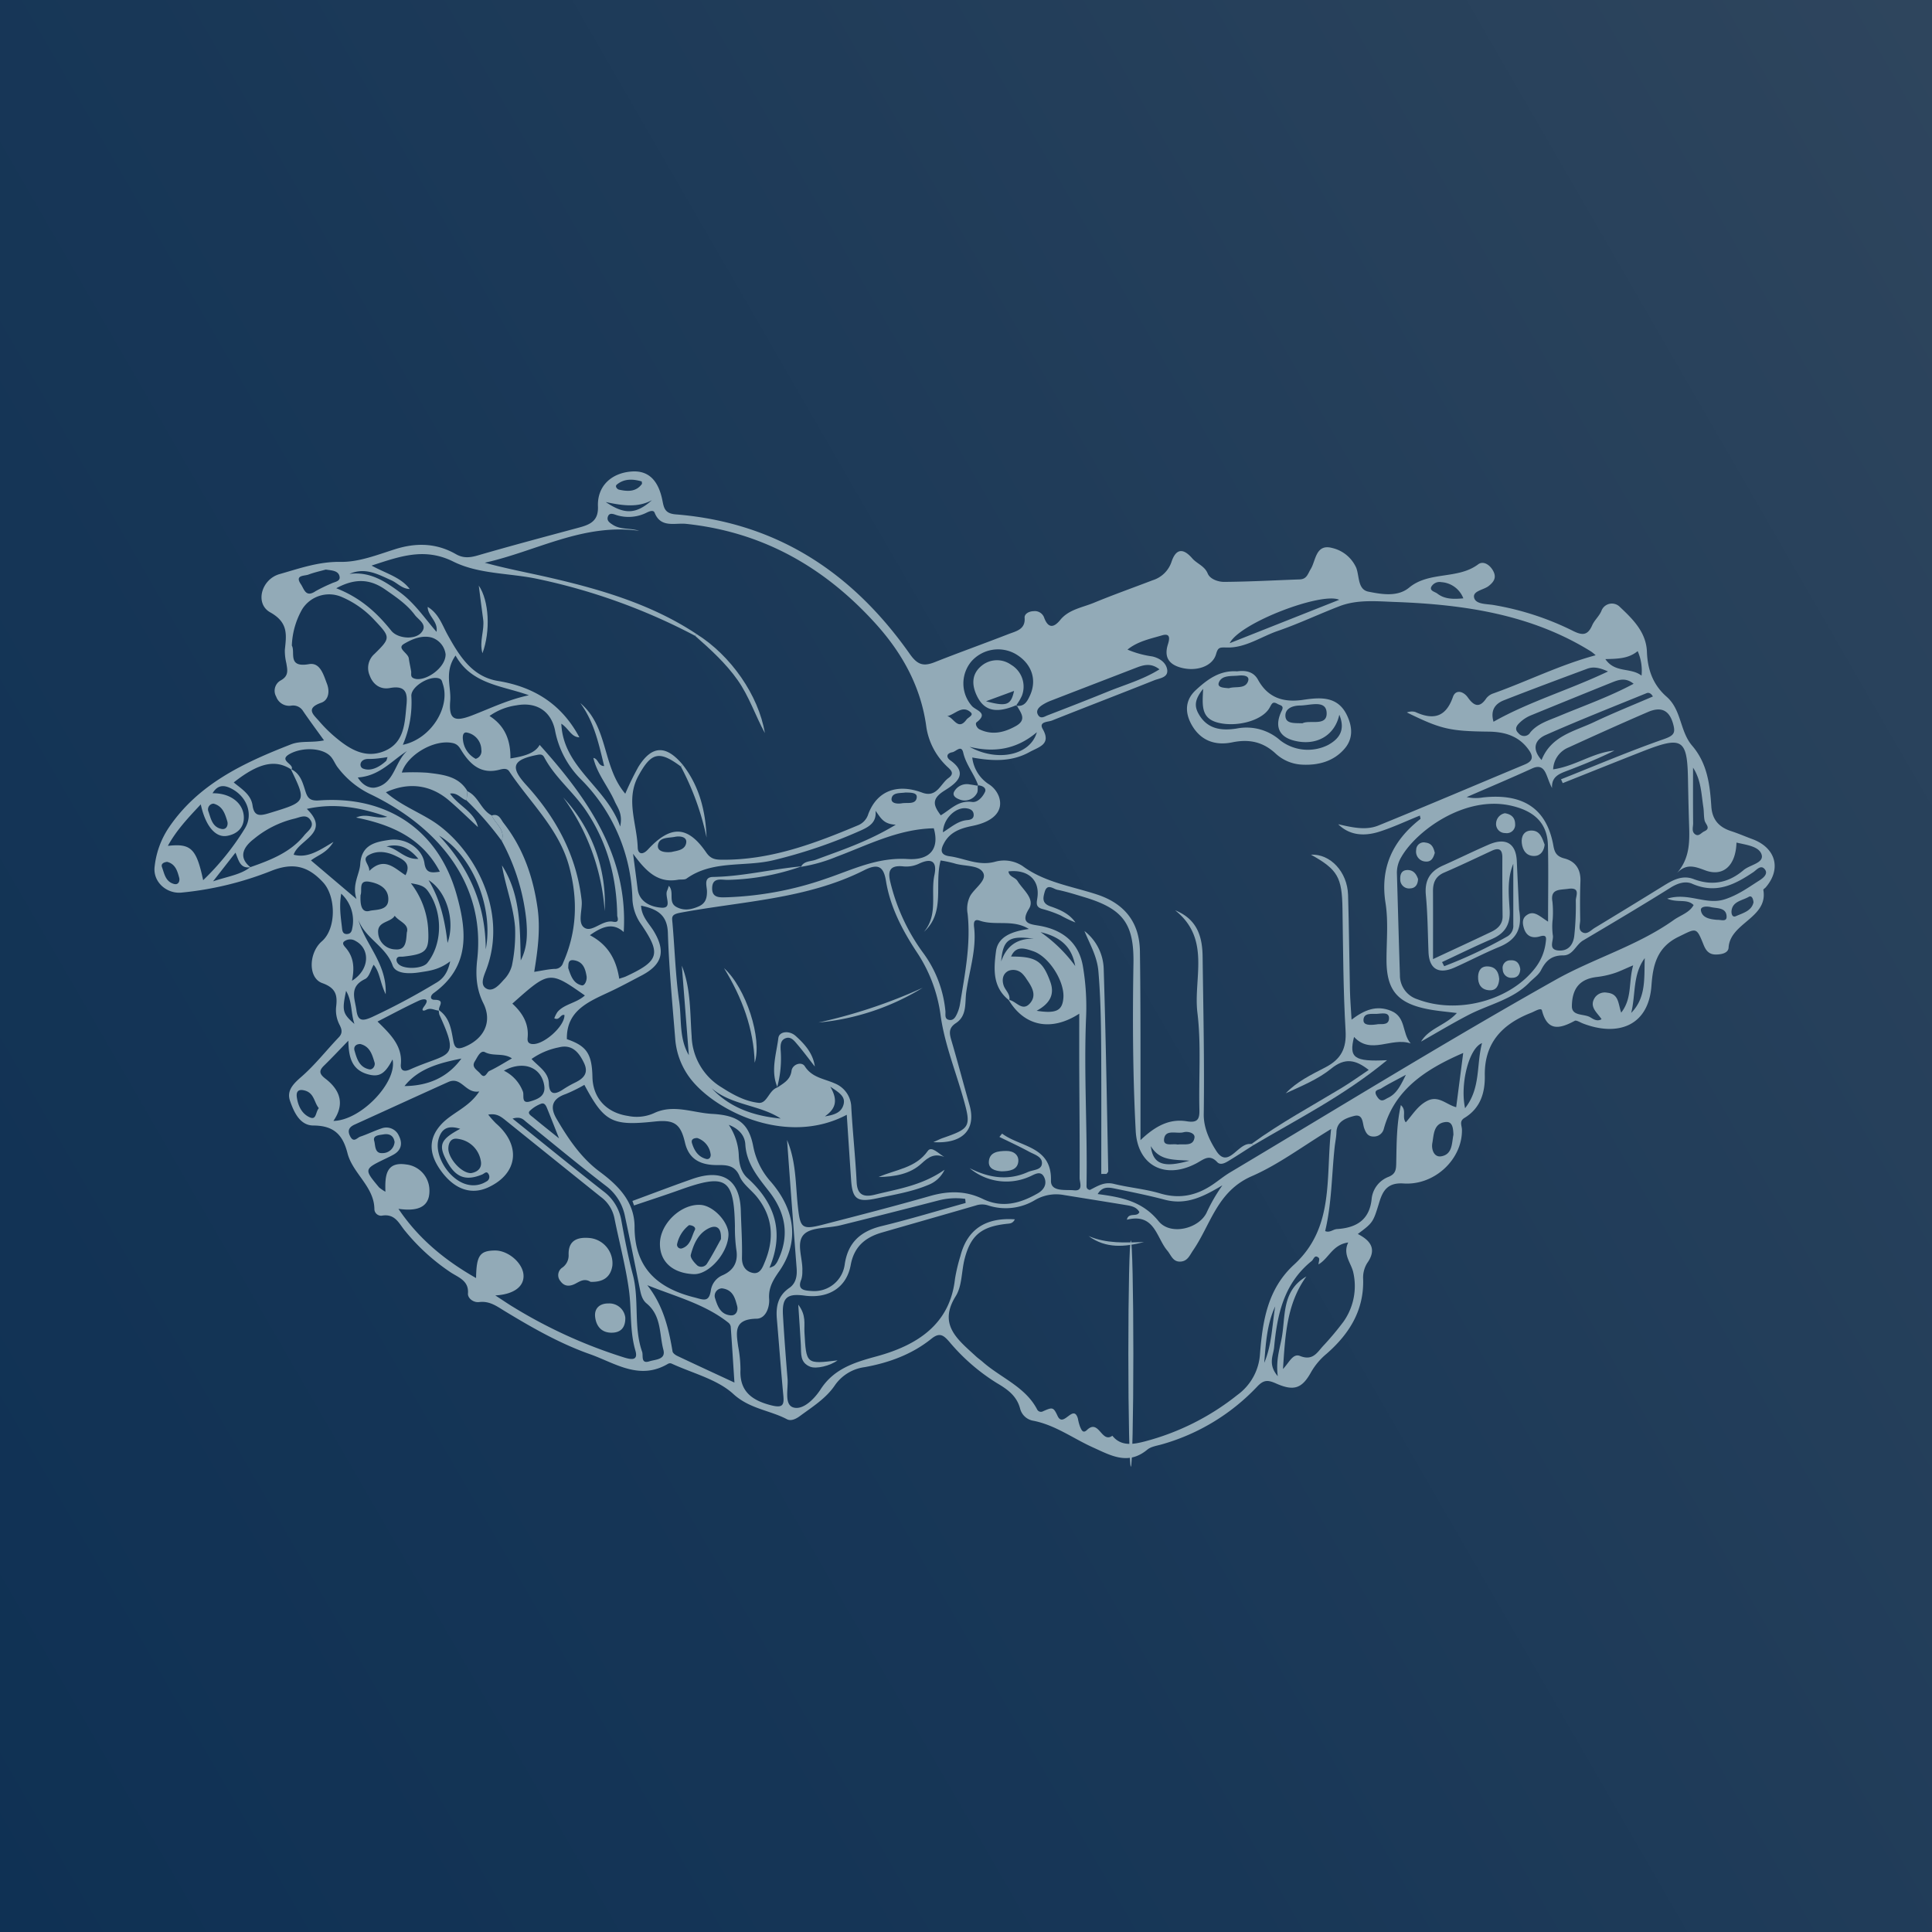 <svg id="Vrstva_1" data-name="Vrstva 1" xmlns="http://www.w3.org/2000/svg" xmlns:xlink="http://www.w3.org/1999/xlink" viewBox="0 0 500 500"><defs><style>.cls-1{fill:url(#Nepojmenovaný_přechod_11);}.cls-2{fill:#92aab7;}</style><linearGradient id="Nepojmenovaný_přechod_11" x1="-45.753" y1="420.753" x2="545.753" y2="79.247" gradientUnits="userSpaceOnUse"><stop offset="0" stop-color="#0f3154"/><stop offset="0.407" stop-color="#183757"/><stop offset="0.994" stop-color="#2e455d"/></linearGradient></defs><rect class="cls-1" width="500" height="500"/><path class="cls-2" d="M83.852,191.606c-2.045-2.848-3.785-5.186-5.421-7.588a3.005,3.005,0,0,0-3.061-1.395,3.563,3.563,0,0,1-3.896-2.339,3.066,3.066,0,0,1,1.201-4.209c2.162-1.197,1.692-2.765,1.424-4.471a13.638,13.638,0,0,1-.381-3.414c.394-3.835.984-7.058-3.788-9.717-4.028-2.245-2.309-8.555,2.42-9.895,5.137-1.456,10.116-3.261,15.832-3.165,4.673.079,9.469-1.826,14.063-3.277,5.538-1.749,10.74-1.583,15.749,1.282,1.862,1.065,3.55.936,5.595.343,8.7-2.525,17.463-4.855,26.216-7.212,2.967-.799,5.094-1.736,4.943-5.498-.211-5.26,3.486-8.659,8.752-9.028,4.218-.295,6.89,2.152,7.947,7.575.39,2.003.705,3.306,3.46,3.526,26.66,2.133,46.057,15.554,60.541,36.115,1.991,2.827,3.51,3.299,6.496,2.115,6.299-2.498,12.693-4.777,19.009-7.236,1.998-.778,4.461-1.195,4.216-4.245-.078-.974,1.06-1.659,2.29-1.699a2.561,2.561,0,0,1,2.79,1.74c1.024,2.714,2.457,2.601,4.155.511,2.2-2.708,5.692-3.185,8.702-4.43,5.004-2.069,10.124-3.882,15.187-5.824a7.478,7.478,0,0,0,4.884-4.735c1.1-3.353,2.925-3.769,5.378-.931,1.206,1.395,3.188,1.94,4.006,3.933.592,1.441,2.702,2.162,4.244,2.152,6.512-.042,13.021-.409,19.533-.638,1.888-.066,2.095-1.411,2.875-2.682,1.357-2.21,1.265-6.609,5.577-5.446a9.046,9.046,0,0,1,6.2,5.115c.852,2.217.361,5.632,3.161,6.185,3.417.674,7.539,1.43,10.531-1.049,5.176-4.289,12.577-2.059,17.855-6.017,1.377-1.033,3.149.164,3.977,1.852.804,1.639.045,2.719-1.237,3.738-1.322,1.051-4.268,1.28-3.76,3.092.485,1.729,3.295,1.516,5.174,1.866a73.346,73.346,0,0,1,20.169,6.555c2.507,1.285,3.983,1.462,5.21-1.362.549-1.263,1.732-2.261,2.35-3.632a2.89,2.89,0,0,1,4.839-1.056c3.402,3.198,6.788,6.554,6.966,11.604.157,4.45,1.505,8.461,5.078,11.583,3.909,3.416,3.414,8.942,6.607,12.665,3.969,4.628,4.611,10.157,4.98,15.752.219,3.316,1.882,5.327,5.117,6.377,1.863.605,3.66,1.393,5.498,2.07,6.082,2.241,7.593,7.725,3.436,12.513-.192.221-.62.454-.59.626,1.283,7.288-8.603,8.486-8.993,14.941-.085,1.407-1.787,1.771-3.263,1.786-1.855.02-2.633-1.082-3.218-2.54-1.886-4.697-1.847-4.294-6.504-2.031-5.749,2.793-6.618,7.694-6.981,12.665-.768,10.526-8.85,13.183-17.75,9.744-.703-.272-1.672-.91-2.101-.679-3.929,2.12-7.082,2.78-8.48-2.678-.214-.837-1.841.223-2.78.589-7.655,2.986-12.163,7.941-12.015,16.275.076,4.276-1.045,8.386-5.249,10.934-1.438.871-.684,1.947-.665,3.054.133,7.629-7.072,14.465-15.12,13.922-4.109-.277-5.355,1.868-6.263,4.828-1.615,5.261-1.599,5.266-5.57,8.246,3.441,1.755,4.937,4.013,2.422,7.537A7.146,7.146,0,0,0,352.781,331.05c.233,7.972-3.504,14.1-9.459,19.303a17.473,17.473,0,0,0-3.978,4.69c-2.345,4.264-4.422,5.079-9.111,2.994-2.158-.96-3.216-.931-4.861.799A54.22,54.22,0,0,1,300.721,373.786c-1.301.376-2.836.581-3.794,1.377-4.993,4.149-9.473,1.501-14.135-.603-5.083-2.294-9.611-5.708-15.268-6.853a4.254,4.254,0,0,1-3.504-3.088c-.818-3.24-3.129-4.98-5.97-6.641a51.356,51.356,0,0,1-12.397-10.762c-1.521-1.727-2.505-2.436-4.611-.744-4.986,4.008-10.909,6.198-17.273,7.346a11.128,11.128,0,0,0-7.748,4.762c-2.259,3.326-5.76,5.502-8.999,7.89-1.016.749-2.299,1.384-3.372.822-4.488-2.352-9.666-2.673-13.876-6.536-4.149-3.807-10.581-5.365-16.024-7.885a1.118,1.118,0,0,0-.875.085c-7.425,4.395-13.738-.217-20.176-2.488-7.842-2.766-15.031-6.884-22.08-11.16-2.04-1.237-3.886-2.665-6.598-2.332-1.522.187-3.004-1.003-2.913-2.224.241-3.227-2.275-4.07-4.35-5.381a53.695,53.695,0,0,1-11.838-10.706c-1.636-1.897-2.571-4.688-6.161-4.043a1.751,1.751,0,0,1-1.865-1.619c-.002-5.885-5.617-9.31-6.958-14.537-1.166-4.543-3.292-7.166-8.839-7.184-3.506-.012-5.046-3.517-6.038-6.38-.901-2.599.762-4.341,2.889-6.187,3.563-3.093,6.478-6.856,9.74-10.272,1.03-1.078.769-2.047.228-3.148a8.22,8.22,0,0,1-.935-4.633c.356-2.914.107-4.925-3.573-6.232-3.746-1.33-3.524-7.873-.102-10.832,3.766-3.256,3.675-11.6.311-15.24-3.887-4.207-7.72-5.242-13.468-2.956a84.825,84.825,0,0,1-23.209,5.603c-3.763.362-7.435-2.734-6.918-6.759a22.493,22.493,0,0,1,3.664-10.061c7.604-11.251,19.283-16.743,31.619-21.543C77.897,191.633,80.665,192.282,83.852,191.606Zm169.188,11.629.149.141c-.987-2.986-3.193-5.439-3.907-8.592-.482-2.125-1.868-.277-2.808-.108-1.597.287-1.604,1.349-.56,2.085,5.194,3.658.994,6.281-1.548,7.888-3.493,2.207-2.689,3.933-.895,6.355,2.631-1.568,4.568-3.946,8.111-3.46,1.452.199,2.755-1.342,3.324-2.578C255.384,203.926,254.237,203.281,253.039,203.235Zm-123.218,14.344c1.042-2.852-1.643-4.384-2.56-6.542,1.883-.584,2.313.999,3.059,1.953,5.111,6.532,7.659,14.016,8.794,21.988.791,5.555.031,11.081-.859,16.539,1.958-.305,3.566-.673,5.192-.769a2.192,2.192,0,0,0,2.273-1.547c3.597-8.132,3.872-16.318,1.604-24.862-2.599-9.791-10.137-16.604-15.531-24.708-.582-.874-1.582-.681-2.48-.442-4.651,1.238-7.422-1.156-9.641-4.549-.635-.971-1.031-1.999-2.451-2.324-4.784-1.096-11.829,3.026-13.231,7.623a55.374,55.374,0,0,1,6.672.048c3.955.48,8.067.874,10.31,4.784l-.235,2.376c-1.418-.438-2.333-2.082-4.271-1.768,2.22,3.23,6.361,4.705,7.228,8.669-2.485-2.297-4.898-4.669-7.47-6.874-4.799-4.114-10.49-4.839-16.353-2.132,3.516,3.084,7.84,4.828,11.727,7.215,10.408,6.391,20.282,23.079,14.177,38.868-.631,1.632-1.588,3.799.111,4.728,1.682.92,3.31-.96,4.452-2.249a8.247,8.247,0,0,0,2.149-3.719,40.768,40.768,0,0,0,.813-9.888c-.427-5.509-2.503-10.651-3.395-16.04,4.864,7.594,4.65,16.123,4.859,24.598,1.766-3.395,1.75-6.959,1.434-10.5A54.766,54.766,0,0,0,129.822,217.579ZM64.76,224.432c5.263-1.844,10.444-3.844,13.995-8.269.933-1.163,2.837-2.282,1.492-4.07-1.13-1.503-2.746-.495-4.184-.196a25.986,25.986,0,0,0-10.335,5.2c-2.263,1.727-4.457,4.495-.913,7.342-2.689.435-3.047-1.83-3.874-3.776-1.932,2.472-3.494,4.472-5.801,7.425C59.183,226.75,62.263,226.372,64.76,224.432ZM262.919,182.627c2.169.369,2.921-1.101,3.61-2.576,1.932-4.135.468-8.364-3.703-10.805a9.201,9.201,0,0,0-11.429,1.925,8.857,8.857,0,0,0,.147,11.56c1.021,1.146,4.393,1.767,1.218,4.177-.502.381.069,1.519.718,1.834,3.292,1.599,6.414.833,9.416-.84,3.071-1.712,1.119-3.596.2-5.443ZM207.301,224.328c.774-1.565,2.52-1.343,3.848-1.838,6.674-2.487,13.478-4.695,20.684-9.062-3.301-.115-3.961-1.917-5.251-3.595.327,2.942-1.571,4.082-3.742,5.063a129.973,129.973,0,0,1-22.608,7.709c-7.461,1.832-15.79-.081-22.555,4.769-.521.374-1.474.175-2.214.306-5.381.955-8.42-2.385-11.628-6.73.495,3.778.858,6.482,1.201,9.188.44,3.472,3.734,4.621,6.174,4.774,2.947.185.717-2.937,1.45-4.425a10.23,10.23,0,0,0,.423-1.239c1.567,1.621-.326,4.261,2.024,5.503,1.912,1.011,3.766.661,5.655-.147,1.816-.776,2.197-2.111,2.206-3.856.007-1.402-1.007-3.751,1.564-3.794,7.76-.131,15.252-2.048,22.916-2.747a61.062,61.062,0,0,1-19.006,3.504c-1.591.058-3.986-.779-4.132,1.959-.152,2.844,2.027,2.591,4.057,2.535a86.493,86.493,0,0,0,25.324-4.784c6.889-2.318,13.297-5.605,21.215-5.106,6.205.391,8.18-3.087,6.753-7.953-9.198.185-17.037,4.331-25.256,7.398A40.389,40.389,0,0,1,207.301,224.328ZM341.218,327.22c.043-.574.361-1.411.081-1.675-1.075-1.013-1.313.375-1.83.792-7.263,5.854-8.951,13.971-9.729,22.352-.195,2.098-1.681,4.387.945,7.468-.506-3.952.408-6.769.97-9.63,1.124-5.717-.103-12.383,6.429-16.18-5.074,7.048-5.466,15.141-6.049,23.955,1.631-1.718,2.557-4.118,4.41-3.378,3.236,1.292,4.366-.798,5.864-2.468a75.326,75.326,0,0,0,5.393-6.423,15.94,15.94,0,0,0,2.503-12.822c-.568-2.421-2.775-4.585-1.282-7.656C344.811,322.117,343.898,325.713,341.218,327.22ZM75.245,199.008c2.582,1.208,3.104,3.64,3.851,5.922.545,1.665,1.223,2.382,3.486,2.219,17.661-1.268,30.886,7.671,35.582,24.357,2.61,9.273,3.643,18.589-5.906,25.485-.988.714-1.002,1.76.193,1.761,3.128.002.637,1.98,1.267,2.796-1.138.009-2.142-.873-3.441-.196-.747.389-1.359.225-.508-.902,1.606-2.127-.073-2.08-1.437-1.445-3.51,1.635-6.914,3.474-10.633,5.371,3.401,3.312,6.485,6.352,6.044,11.069-.163,1.749.969,1.962,2.32,1.355,10.147-4.562,13.141-2.228,7.663-14.152a4.271,4.271,0,0,1-.166-1.249c2.847,1.963,3.21,5.015,3.749,7.944.343,1.863.963,2.397,2.991,1.553,4.909-2.041,7.201-6.41,4.797-11.247-1.871-3.765-2.034-7.415-1.593-11.334,2.15-19.139-9.554-34.146-27.929-42.913a23.107,23.107,0,0,1-8.092-6.695c-.734-.899-1.121-2.066-1.897-2.92-2.083-2.29-7.297-2.476-10.567-.687-3.211,1.757,1.363,2.627.396,4.067-4.11-2.718-8.46-1.782-14.928,3.328,2.036,1.679,4.475,3.151,4.868,5.925.42,2.969,1.942,2.748,4.402,1.995C79.337,207.482,79.365,207.566,75.245,199.008ZM201.094,281.509c1.634-1.151,3.434-1.981,3.754-4.382.226-1.694,2.604-2.487,3.43-1.185,1.881,2.97,5.01,3.204,7.759,4.443a6.786,6.786,0,0,1,4.273,6.152c.363,6.478,1.06,12.94,1.391,19.42.166,3.249,1.768,3.966,4.723,3.224,5.943-1.491,12.115-2.326,18.032-6.452a7.719,7.719,0,0,1-4.262,3.946c-4.192,1.764-8.7,2.477-13.133,3.431-5.27,1.134-6.459.288-6.804-4.842-.371-5.504-.734-11.009-1.116-16.759-15.055,7.977-32.96-.4-39.938-8.703a19.283,19.283,0,0,1-4.471-11.146c-.736-9.064-1.592-18.131-1.887-27.212-.15-4.613-2.664-6.173-6.935-7.059.134,2.912,2.111,4.628,3.334,6.68,3.11,5.213,2.138,8.611-3.284,11.436-2.396,1.249-4.769,2.541-7.203,3.717-5.75,2.778-12.214,4.875-12.049,12.716,5.068,1.747,6.485,3.719,6.615,9.785.117,5.464,3.624,9.27,9.241,10.09a10.94,10.94,0,0,0,6.639-.703c5.04-2.438,10.059-.109,15.107.169,6.535.36,9.485,2.32,10.638,8.454a19.12,19.12,0,0,0,4.61,9.185c6.508,7.608,7.185,15.815,2.075,23.122-1.552,2.22-2.784,4.244-2.578,7.108.154,2.141-.861,5.1-3.237,5.136-5.985.091-5.277,3.49-4.79,7.129a33.264,33.264,0,0,1,.608,6.022c-.281,5.477,2.76,7.959,7.968,9.267,2.919.733,3.358-.022,3.127-2.48-.622-6.611-1.108-13.234-1.677-19.85-.274-3.182.226-5.993,3.216-8.052,1.745-1.202,2.047-3.123,1.899-5.082-.381-5.028-.772-10.056-1.148-15.084q-.676-9.056-1.331-18.114c2.403,5.655,2.171,11.57,2.818,17.376.605,5.426,1.009,5.932,6.622,4.482,9.212-2.379,18.429-4.751,27.568-7.367,4.745-1.358,9.2-1.402,13.66.76,5.037,2.441,9.711,1.134,14.208-1.443,1.624-.931,2.423-2.397,1.725-4.049-.896-2.12-2.683-.754-3.829-.293a14.792,14.792,0,0,1-15.531-2.189c4.913,2.49,9.901,3.342,15.093,1.006,1.32-.594,3.449-.471,3.622-2.12.193-1.846-1.93-2.387-3.313-3.139-2.508-1.365-5.119-2.559-7.687-3.825l.694-.863c4.684,3.529,12.894,3.226,12.648,12.166-.082,2.995,3.821,2.29,5.958,2.511,2.532.262,1.448-2.084,1.455-3.233.057-9.094-.049-18.188-.087-27.283-.02-4.941-.004-9.882-.004-15.191-7.339,4.749-14.27,3.195-18.267-3.578,1.875.182,3.456,3.167,5.472.94,1.888-2.086.571-4.289-.805-6.253a7.894,7.894,0,0,0-1.053-1.376,3.325,3.325,0,0,0-3.697-.81c-1.409.733-1.721,2.204-1.229,3.743.422,1.322,1.853,2.3,1.459,3.895-4.424-3.415-4.002-8.271-3.426-12.699.519-3.988,4.477-5.214,8.512-5.786-4.155-2.585-8.706-.746-12.748-2.161-1.693-.593-1.521.905-1.417,1.852.624,5.709-1.282,11.151-2.054,16.699-.376,2.702.256,6.059-2.66,7.967-1.976,1.293-1.704,2.69-1.175,4.489,1.631,5.546,3.092,11.138,4.679,16.696,1.794,6.285-1.674,10.12-9.355,9.625,1.098-.483,1.736-.819,2.412-1.053,7.139-2.472,7.41-2.936,5.391-10.112-2.034-7.229-4.928-14.346-5.929-21.699a38.553,38.553,0,0,0-6.239-16.435c-3.715-5.654-6.799-11.61-7.888-18.27-.597-3.654-1.917-4.685-5.647-2.801-14.867,7.507-31.596,8.005-47.642,11.01-2.401.45-2.092,1.202-1.962,2.715.584,6.752.776,13.552,1.735,20.253.663,4.632-.071,9.509,2.493,13.884q-.906-11.575-1.813-23.15c2.356,5.907,2.099,12.123,2.537,18.193a16.026,16.026,0,0,0,7.841,13.341c2.937,1.892,6.065,3.576,9.469,3.951,2.262.25,2.644-3.28,4.917-3.99ZM106.031,152.43c-1.974-.029-3.167-1.546-4.778-2.263-3.399-1.514-6.737-3.438-10.802-1.642,5.318-.665,9.211,1.932,13.066,4.772,3.825,2.818,6.398,6.724,9.457,10.23.455-2.769-2.291-4.076-2.287-6.462,2.878,1.725,3.763,4.734,5.234,7.364,2.964,5.3,6.237,10.704,12.96,11.805,9.74,1.595,16.645,6.319,21.061,14.589-2.145-.082-2.719-2.261-4.673-3.526.504,11.465,11.659,16.321,15.232,26.609.714-3.359-.687-4.86-1.419-6.522-1.68-3.812-4.558-7.093-5.518-11.228,1.327.194,1.187,2.119,2.791,2.094-1.378-5.671-2.555-11.367-6.169-16.288,7.322,6.183,5.607,16.364,11.632,23.451a76.143,76.143,0,0,1,3.373-6.916c3.492-5.642,7.172-5.773,11.513-.563q-.251.217-.502.433c-5.621-4.186-7.664-3.676-10.996,2.445-3.363,6.178-.353,12.365-.165,18.536.051,1.675,1.239,2.019,2.647.5,5.897-6.356,10.296-6.207,15.087.779,1.183,1.724,2.412,1.856,4.092,1.87,12.632.104,24.026-4.219,35.298-8.954a4.567,4.567,0,0,0,2.543-2.852c2.258-6.016,7.467-7.982,13.951-5.559,3.797,1.419,4.719-2.285,6.816-3.788,1.953-1.401.142-2.356-.818-3.409a17.697,17.697,0,0,1-4.894-9.599c-1.34-10.397-6.138-19.205-13.242-27.033-12.984-14.304-28.863-23.584-48.91-25.724-2.951-.315-6.59,1.144-8.19-2.881-.315-.792-1.286-.389-1.992-.067a10.423,10.423,0,0,1-7.933.655c-.742-.249-1.869-.745-2.209.534-.265.996.554,1.511,1.341,2.015,2.033,1.305,4.466.762,6.774,1.539-14.499-2.024-26.666,5.326-39.946,8.258,5.786,1.591,11.563,2.644,17.27,3.968,13.268,3.077,26.214,6.96,37.581,14.515q-.213.214-.426.428a155.832,155.832,0,0,0-40.51-14.665c-7.356-1.61-15.353-1.203-22.063-4.542-7.499-3.731-13.882-1.309-21.148,1.035C99.876,148.414,103.699,149.355,106.031,152.43Zm217.924,143.567q.193.201.385.402c-2.129,1.353-4.237,2.736-6.396,4.044-.894.542-2.106,1.193-2.931.309-2.024-2.167-3.491-.698-5.32.28-8.169,4.369-15.296.644-15.772-8.352-.763-14.424-.826-28.866-.585-43.304.171-10.241-2.586-14.148-12.699-17.186-2.312-.695-4.622-1.436-6.987-1.911-1.043-.21-2.635-1.751-3.285.549-.447,1.583-.757,2.975,1.545,3.761,2.439.832,4.867,1.903,6.41,4.15a31.468,31.468,0,0,1-3.832-1.827,30.258,30.258,0,0,0-4.673-1.654c-1.931-.511-1.509-1.65-1.327-3.027.603-4.558-2.501-7.285-7.494-6.713.127,1.391,1.745,1.511,2.332,2.478,1.392,2.292,4.59,4.6,2.978,7.185-2.426,3.888.397,4.004,2.697,4.405,6.277,1.094,10.209,4.571,11.241,10.415a62.551,62.551,0,0,1,.831,13.376c-.595,14.41.365,28.807.124,43.209-.009.521-.101,1.188.856,1.372,1.882-.919,3.669-2.198,6.217-1.569,3.952.976,8.097,1.31,11.978,2.47,5.139,1.535,9.532.488,13.7-2.363,1.478-1.011,2.86-2.16,4.397-3.077,28.016-16.71,55.773-33.839,84.23-49.84,9.872-5.551,21.211-8.806,30.579-15.477,1.757-1.251,4.065-1.883,5.153-3.872-1.687-1.71-4.124-.503-6.837-1.66,5.606-1.714,10.021,1.807,15.02.133,3.471-1.162,6.044-3.074,8.885-4.876,1.032-.655,2.231-1.69,1.394-2.804-1.041-1.384-2.147.105-2.992.674-4.83,3.25-9.678,5.736-15.858,3.011-1.722-.759-3.712-.151-5.555,1.002-7.471,4.675-15.063,9.179-22.655,13.676-1.898,1.124-2.609,3.88-5.148,3.867-3.061-.016-4.535,1.441-5.753,3.84-.629,1.24-1.999,2.138-3.027,3.196-4.296,4.418-10.46,5.64-15.74,8.377-4.169,2.161-8.186,4.586-12.27,6.894,2.07-3.472,6.394-4.216,9.259-7.392-2.68-.341-4.936-.521-7.145-.93-8.188-1.515-11.054-4.904-11.059-12.815-.003-4.912.505-9.908-.252-14.718-1.433-9.102,1.785-16.091,9.023-21.761.087-.068-.054-.4-.133-.88-3.57,1.44-6.955,3.051-10.509,4.178-4.457,1.413-8.029.647-10.636-1.934,3.622.824,7.154,1.658,10.422.328,12.679-5.157,25.262-10.528,37.891-15.797,2.011-.839,2.276-1.951,1.078-3.678-2.524-3.641-6.162-4.774-10.546-4.82-10.119-.108-12.379-.71-21.07-4.961a4.073,4.073,0,0,1,.849-.209,3.183,3.183,0,0,1,1.352.096c4.824,2.214,7.944,1.205,9.729-3.916.683-1.959,2.675-1.522,3.869.17,1.517,2.149,2.985,2.84,4.757.209a3.791,3.791,0,0,1,1.799-1.267c8.829-3.149,17.211-7.371,26.505-9.886a12.113,12.113,0,0,0-1.13-.932c-15.431-9.626-32.855-12.207-50.78-12.858-4.821-.175-9.766-.682-14.413,1.105-5.337,2.052-10.507,4.521-15.912,6.381-4.379,1.506-8.368,4.417-13.172,4.304-1.882-.044-2.314-.116-2.832,1.714-.885,3.128-5.031,4.59-9.091,3.495-3.168-.854-4.363-2.774-3.399-5.933.302-.99,1.017-3.172-1.482-2.429-3.02.898-6.284,1.528-8.951,3.691a25.155,25.155,0,0,0,6.377,1.761c1.811.391,3.535,1.504,3.879,3.307.416,2.183-1.92,2.312-3.32,2.871-8.811,3.517-17.677,6.909-26.489,10.423-1.021.407-3.496.247-2.378,2.208,2.27,3.98-.991,4.604-3.422,5.949-4.595,2.542-9.518,2.368-14.821,1.41a9.54,9.54,0,0,0,4.094,6.785,6.547,6.547,0,0,1,2.78,3.26c1.332,3.713-1.267,6.541-6.846,7.658-3.192.639-5.8,1.637-7.304,4.412-.786,1.451-1.318,3.076,1.404,3.441,3.945.529,7.537,2.638,11.93,1.377a8.692,8.692,0,0,1,6.969,1.153c5.708,4.227,12.691,5.213,19.228,7.356,7.278,2.386,11.026,7.329,11.136,14.658.096,6.355.126,12.711.14,19.067.022,9.616.006,19.232.006,29.856,3.876-3.691,7.528-5.608,12.01-4.876,2.834.463,3.297-.621,3.239-2.991-.205-8.373.496-16.83-.514-25.104-1.089-8.921,3.577-19.094-5.768-26.511,5.774,2.319,7.048,6.884,7.113,12.001.174,13.582.483,27.167.293,40.746-.052,3.712,1.643,7.017,3.226,9.492,3.074,4.808,5.53-1.951,8.753-1.76A2.235,2.235,0,0,0,323.955,295.996Zm-61.313,19.564c-.543,1.121-1.341,1.083-2.073,1.162-6.578.716-9.339,2.944-10.927,9.074-.834,3.221-.619,6.959-2.304,9.656-4.651,7.444.625,11.292,5.25,15.582.542.503,1.169.923,1.725,1.414,4.685,4.136,11.103,6.479,14.118,12.36a1.114,1.114,0,0,0,1.545.407c2.402-1.046,2.638-1.121,3.735,1.244,1.493,3.22,4.097-3.33,5.254.687a12.719,12.719,0,0,0,.552,2.089c.318.65.675,1.914,1.784.848,3.119-2.998,3.761,3.556,6.578,1.483,2.296,2.918,5.668,2.171,8.36,1.482a64.505,64.505,0,0,0,23.98-12.024,14.189,14.189,0,0,0,5.868-10.662c.681-8.385,1.903-16.73,8.79-23.053,10.514-9.652,8.179-22.319,9.616-35.129-7.448,4.517-13.585,9.188-20.518,12.208-8.995,3.919-10.595,12.455-15.157,19.127-.952,1.392-1.469,2.895-3.327,2.983-1.975.093-2.371-1.637-3.405-2.861-2.845-3.365-3.245-9.764-10.45-7.978.441-2.04,2.668-.538,3.232-1.983-.736-1.321-2.094-1.58-3.432-1.8-5.381-.888-10.768-1.739-16.151-2.615a10.876,10.876,0,0,0-7.369,1.278,14.707,14.707,0,0,1-12.226,1.41,5.023,5.023,0,0,0-3.112.017c-8.109,2.366-16.239,4.667-24.354,7.016-4.409,1.276-7.208,3.744-8.056,8.385-1.076,5.891-5.786,8.774-11.963,7.935-4.52-.614-5.838.52-5.574,5.071.318,5.476.729,10.948,1.186,16.415.22,2.631-.936,6.707,1.492,7.454,2.532.779,5.505-2.265,7.049-4.66,3.394-5.263,8.531-6.941,14.42-8.537,10.568-2.864,19.063-8.292,20.368-20.046a44.164,44.164,0,0,1,1.399-5.912C250.289,318.247,254.975,315.035,262.642,315.56ZM128.185,335.254c2,1.297,3.338,2.222,4.733,3.06A128.191,128.191,0,0,0,161.557,351.325c1.803.55,3.663.87,2.885-1.794-1.513-5.174-.959-10.501-1.676-15.703-.866-6.279-2.538-12.455-3.779-18.691a9.046,9.046,0,0,0-3.515-5.391q-12.344-9.9-24.66-19.831c-1.231-.997-2.391-1.841-4.458-1.447a24.81,24.81,0,0,0,2.001,2.263c6.555,5.68,5.713,12.961-1.935,16.532-4.337,2.025-8.605.634-12.052-3.927-3.624-4.796-3.439-8.857-.094-12.436,2.779-2.972,7.089-4.29,9.764-8.438-3.623.645-4.555-4.005-8.06-2.426-8.082,3.64-16.131,7.344-24.202,11.005-1.534.696-1.905,1.643-1.108,3.117.897,1.66,1.787.263,2.564.004,1.857-.617,3.616-1.5,5.473-2.118a3.542,3.542,0,0,1,4.538,1.918c.934,1.846.711,3.68-1.409,4.859-.654.364-1.332.691-2.008,1.017-5.659,2.732-5.664,2.734-1.711,7.469a10.546,10.546,0,0,0,1.629,1.107c-.122-4.016.051-7.854,5.388-7.05a6.767,6.767,0,0,1,6.005,6.669c.108,4.955-3.954,5.397-8.017,4.814,5.164,7.692,12.031,13.335,20.087,17.912.088-5.817.961-7.07,4.847-7.132,3.388-.055,7.165,3.135,7.424,6.269C135.722,332.877,133.08,334.985,128.185,335.254ZM404.431,202.674l-.437-.996c8.83-3.503,17.57-7.236,26.543-10.369,2.725-.951,3.144-1.611,2.428-4.089-1.045-3.617-3.271-4.339-6.479-2.957-6.891,2.97-13.728,6.057-20.545,9.178a6.377,6.377,0,0,0-3.986,5.666c5.769-.829,10.298-4.358,15.844-4.846-3.853,1.92-7.829,3.539-11.84,5.075-2.195.841-4.491,1.504-4.284,4.612-.742-1.368-1.063-2.606-1.589-3.76-.686-1.505-1.657-2.188-3.562-1.317-5.604,2.561-11.292,4.954-16.948,7.413a10.714,10.714,0,0,0,4.199.096c10.51-1.14,16.549,2.959,18.245,12.516.31,1.745.843,2.749,2.851,3.271,2.968.771,4.263,2.936,4.144,5.934-.131,3.317-.115,6.641-.059,9.96.018,1.086-.612,2.515.54,3.197,1.23.728,2.222-.521,3.19-1.106q9.016-5.454,17.975-10.994c2.34-1.439,4.768-2.752,7.632-1.66,4.878,1.86,9.115.944,12.944-2.315,1.616-1.376,5.268-1.805,4.685-3.947-.607-2.227-4-2.577-6.523-3.179-.167,5.917-3.396,8.938-8.083,7.191-2.732-1.019-4.92-1.85-7.372.765,3.328-3.775,3.342-8.004,3.201-12.282-.133-4.038-.223-8.078-.296-12.118-.189-10.372-1.475-11.183-11.676-7.185C418.245,197.142,411.344,199.922,404.431,202.674ZM151.234,280.76a39.921,39.921,0,0,1-4.818,2.375c-3.635,1.245-4.103,3.456-2.397,6.375,2.999,5.131,6.319,10.12,11.229,13.762,5.009,3.715,8.983,7.933,8.98,14.263-.004,10.104,5.387,15.694,15.358,18.201,2.412.606,3.853,1.448,4.369-1.707a5.07,5.07,0,0,1,3.087-4.013c2.951-1.307,4.03-3.556,3.511-6.664a41.771,41.771,0,0,1-.355-6.045c-.241-12.359-2.25-13.674-14.241-9.373-3.93,1.409-7.909,2.695-11.866,4.037l-.42-1.165c5.169-1.904,10.311-3.876,15.513-5.696,7.872-2.754,12.321.206,12.537,8.22.109,4.04.397,8.082.301,12.116-.05,2.111.897,3.539,2.71,3.963,2.008.469,2.666-1.524,3.218-2.854,2.445-5.894,2.112-11.575-2.034-16.762-1.465-1.833-3.66-3.336-4.503-5.372-1.176-2.844-3.322-2.926-5.684-2.902-4.785.049-7.513-1.764-8.459-5.832-1.127-4.848-2.761-5.977-7.866-5.433C158.38,291.428,156.408,290.407,151.234,280.76ZM400.638,238.524c0-7.091.121-13.41-.035-19.723-.144-5.81-3.547-8.944-9.587-10.304-11.984-2.696-24.525,6.574-28.355,13.305a7.788,7.788,0,0,0-1.143,4.132c.259,8.786.49,17.574.78,26.359a6.494,6.494,0,0,0,4.573,6.333c10.411,3.964,24.131.307,30.585-8.308a13.362,13.362,0,0,0,2.572-6.393c.139-1.103.363-2.144-1.484-1.591-2.132.638-3.569-.144-4.171-2.158-.336-1.122-.479-2.384.587-3.222C396.874,235.448,398.264,236.995,400.638,238.524ZM75.529,167.081c.976,1.699-1.24,5.798,4.435,4.798,2.888-.509,3.757,2.737,4.654,5.084.794,2.076.365,4.258-1.463,4.897-4.246,1.484-1.977,3.132-.53,4.813a35.279,35.279,0,0,0,3.745,3.762c3.726,3.196,7.934,6.059,13.08,3.949,5.253-2.154,5.292-7.303,5.748-11.908.285-2.885-.012-5.218-4.305-4.416-2.483.464-4.386-.936-5.223-3.259a4.832,4.832,0,0,1,1.24-5.562c4.24-4.162,4.188-4.325-.05-8.812a24.703,24.703,0,0,0-8.352-5.901,8.22,8.22,0,0,0-10.282,3.114A20.334,20.334,0,0,0,75.529,167.081ZM378.677,272.506c-9.775,4.229-17.752,9.485-20.542,19.617a2.626,2.626,0,0,1-2.648,2.009c-1.462.025-1.998-.941-2.43-2.14-.486-1.347-.235-3.815-2.655-3.175-2.013.532-4.442,1.365-4.529,4.184-.04,1.293-.329,2.577-.468,3.869-.778,7.245-.747,14.571-2.454,21.728,1.178.515,2.025-.455,3.048-.519,5.208-.324,8.472-2.514,8.988-7.856a6.844,6.844,0,0,1,4.411-5.672c1.679-.709,1.902-1.687,1.941-3.348.115-4.997.042-10.04,1.202-15.203,1.599,1.402.185,3.05,1.272,4.465,1.768-1.954,3.053-4.28,5.536-5.556,2.961-1.522,4.962.998,7.512,1.632C377.467,281.848,378.038,277.436,378.677,272.506ZM239.116,241.166c3.744-4.441,1.688-9.87,2.712-14.7.681-3.213-.429-4.662-4.071-2.911a7.699,7.699,0,0,1-3.955.669c-3.704-.409-4.053,1.377-3.374,4.112a51.364,51.364,0,0,0,8.369,18.113,30.078,30.078,0,0,1,5.877,15.249c.075.804-.276,1.93.804,2.217,1.309.348,1.844-.77,2.259-1.687a9.934,9.934,0,0,0,.731-2.484c1.256-7.698,2.799-15.37,1.955-23.238a7.351,7.351,0,0,1,.666-4.649c1.186-2.069,4.447-4.073,3.324-6.047-1.154-2.028-4.935-1.548-7.498-2.39a30.649,30.649,0,0,0-3.486-.731C241.745,228.955,244.759,236.044,239.116,241.166Zm-78.858,12.132c.882-.302,1.327-.411,1.733-.6,8.597-3.988,9.137-5.817,4.01-13.382a12.251,12.251,0,0,1-2.325-6.461,45.548,45.548,0,0,0-13.492-31.327,24.293,24.293,0,0,1-6.559-12.588c-1.048-4.935-4.829-7.353-9.98-6.399a15.793,15.793,0,0,0-6.958,2.749c4.199,2.669,5.471,6.591,5.409,10.997,3.455-.548,6.389-1.317,7.562-3.51,12.56,13.935,22.961,28.941,21.76,48.437-2.796-2.566-5.612-1.403-8.753.818C157.443,244.539,159.503,248.417,160.258,253.298Zm-.521-16.262c-.121-9.746-2.473-18.852-8.018-27.145-3.266-4.885-8.086-8.643-10.852-13.863-.398-.752-.87-.852-1.791-.672-6.399,1.254-7.178,3.093-2.886,7.803,7.858,8.624,13.027,18.364,14.337,29.823.278,2.43-1.119,5.787.651,7.068,2.012,1.456,4.642-2.055,7.475-1.51C160.202,238.838,159.96,237.854,159.736,237.036ZM80.478,222.674l11.78,9.993c-1.22-3.752.804-6.362.971-9.042.315-5.053,3.975-5.75,7.571-6.261,4.28-.608,8.514,2.296,9.045,6.021.372,2.608,1.736,2.543,3.985,2.209-4.409-8.437-12.082-12.1-21.663-14.008,2.813-1.269,4.97.515,8.056-.197-7.347-2.565-13.859-3.602-20.817-2.046,6.406,6.241-2.257,7.995-3.404,11.859,3.566.922,6.397-.956,10.298-3.318C84.509,220.792,82.424,221.196,80.478,222.674ZM190.07,357.807c-.348-5.363-.632-9.93-.963-14.493a1.631,1.631,0,0,0-.607-1.008c-6.058-4.809-13.6-6.744-20.979-9.701,4.104,5.207,5.522,11.105,6.535,17.152.075.446.742.924,1.25,1.164C180.014,353.152,184.747,355.334,190.07,357.807ZM249.905,311.329l-.109-1.066a17.869,17.869,0,0,0-6.905.407q-12.691,3.294-25.423,6.446c-3.185.787-7.464.423-9.365,2.304-2.212,2.189-.267,6.3-.461,9.57a6.542,6.542,0,0,1-.264,2.135c-1.157,2.725.825,2.869,2.693,2.985a7.949,7.949,0,0,0,8.526-6.759c.778-5.595,3.897-8.664,9.592-10.046C235.486,315.533,242.671,313.34,249.905,311.329ZM116.508,248.787c-2.89,2.217-5.427,2.468-7.942,2.858-2.696.418-6.195.431-6.972-1.82-1.691-4.894-7.128-6.99-8.834-11.759,1.674,6.288,7.4,11.232,7.058,19.245-1.52-3.124-1.471-5.696-3.121-7.631-.737,1.302-1.118,3.171-2.211,3.693-4.228,2.022-2.638,5.065-2.235,8.123.381,2.895,1.7,2.731,3.916,1.77a174.412,174.412,0,0,0,16.662-8.885C114.521,253.42,115.834,251.971,116.508,248.787Zm34.861,8.841c-9.187-6.431-9.187-6.431-18.775,2.11,2.623,2.385,4.299,5.175,3.96,8.785-.065.694-.055,1.44.964,1.642,2.847.564,8.65-4.493,8.564-7.473-1.027-.345-1.264,1.543-2.633.839a8.053,8.053,0,0,1,.822-1.627C146.052,259.807,149.133,259.64,151.368,257.628ZM86.284,290.092c7.175-.111,16.609-10.092,15.302-15.904-1.893,3.631-3.344,4.656-6.297,3.861-4.404-1.186-5.049-4.657-5.142-8.715-2.222,2.285-4.218,4.424-6.316,6.468-1.396,1.359-1.138,2.181.393,3.361C88.07,282.126,89.286,285.77,86.284,290.092Zm-34.325-81.919c-3.208,3.419-6.264,6.628-8.517,10.737,5.989-.683,7.387.697,9.136,8.884A67.212,67.212,0,0,0,63.353,214.431c2.229-3.565.648-7.983-3.067-10.121-2.028-1.167-3.847-1.416-5.282.989,4.555-.101,8.067,2.523,8.103,6.276.025,2.6-1.722,4.309-4.387,4.753C55.727,216.827,53.159,213.72,51.959,208.173Zm80.693,81.321c8.028,6.443,15.699,12.698,23.5,18.804a11.903,11.903,0,0,1,4.662,7.601c.852,4.672,1.741,9.352,2.953,13.947,1.738,6.591.143,13.515,2.419,20.009.338.965-.447,3.225,1.94,2.436,1.456-.481,4.248-.375,3.555-2.982-1.087-4.09-.448-8.77-4.341-11.978-1.185-.976-1.484-2.443-1.771-3.887-1.238-6.226-2.499-12.448-3.823-18.657a12.961,12.961,0,0,0-4.99-7.93c-6.948-5.343-13.673-10.948-20.496-16.439C135.482,289.792,134.837,288.844,132.652,289.494ZM117.897,169.649c-2.993,4.267-1.091,8.088-1.383,11.745-.375,4.706.96,5.555,5.614,3.767,4.801-1.845,9.43-4.121,14.754-5.227C130.049,177.444,122.07,177.157,117.897,169.649ZM87.025,152.238c6.332,2.471,10.577,6.411,14.247,11.003,1.595,1.997,6.011,2.427,7.722.517,1.843-2.057-.683-3.321-1.647-4.623-2.009-2.714-4.872-4.64-7.689-6.595C95.831,149.885,91.966,149.549,87.025,152.238ZM284.077,309.023c6.075.797,11.562,1.821,15.766,7.021,3.019,3.733,10.284,2.022,12.392-2.134a43.863,43.863,0,0,1,4.121-7.147c-4.678,2.756-9.171,5.239-14.91,3.722-4.211-1.113-8.499-1.97-12.773-2.851C287.084,307.307,285.341,306.904,284.077,309.023ZM104.255,192.755c7.351-1.521,12.428-9.865,10.307-15.872-.181-.513-.178-1.032-.915-1.294-2.384-.847-7.25,2.04-7.193,4.489A27.721,27.721,0,0,1,104.255,192.755Zm318.409,57.07c-2.262.954-3.565,1.62-4.949,2.055a23.377,23.377,0,0,1-4.366.953c-4.268.479-6.49,2.704-6.545,7.554-.03,2.631,3.087,1.938,4.697,2.856.785.448,1.775,1.233,2.982.524-1.133-1.731-3.337-3.218-1.698-5.637a3.146,3.146,0,0,1,3.175-1.218c3.047.322,2.794,2.852,3.604,5.157C422.472,258.324,421.411,254.248,422.664,249.825Zm-122.595-76.597c-2.214-1.756-4.166-1.139-6.15-.371-7.303,2.826-14.615,5.628-21.913,8.463a11.625,11.625,0,0,0-2.388,1.216c-.897.619-1.632,1.488-.914,2.575.684,1.036,1.667.303,2.421.012,5.198-2.002,10.391-4.02,15.545-6.121C291.07,177.208,295.73,175.928,300.069,173.228ZM137.567,274.059c1.781,1.968,4.379,3.385,4.478,6.307.096,2.821,1.355,3.098,3.591,1.635a27.12,27.12,0,0,1,3.106-1.783c2.296-1.101,3.667-2.472,2.398-5.127-1.3-2.722-3.075-4.918-6.527-4.031A18.371,18.371,0,0,0,137.567,274.059ZM416.153,173.775c-2.517-1.145-3.995-1.223-5.424-.691-7.174,2.669-14.349,5.337-21.471,8.128-2.27.89-3.599,2.528-2.736,5.574C395.781,181.554,405.897,178.65,416.153,173.775ZM401.822,238.126l-.019,0a17.408,17.408,0,0,0,.059,3.856c.325,1.406-1.426,3.883,1.653,4.018,2.561.113,3.705-1.763,3.917-3.929a73.516,73.516,0,0,0,.385-9c-.029-1.139,1.347-3.523-1.979-3.042-2.205.319-4.684-.065-4.063,3.376A26.918,26.918,0,0,1,401.822,238.126Zm20.962-61.166c-2.141-1.741-3.985-1.003-5.795-.274q-10.451,4.21-20.875,8.481a9.017,9.017,0,0,0-2.6,1.661c-.86.789-1.785,1.765-.514,2.938a1.832,1.832,0,0,0,3.04-.218c1.868-2.257,4.674-3.072,7.299-4.171C409.782,182.681,416.417,180.369,422.785,176.96Zm-307.468-7.671a5.227,5.227,0,0,0-3.579-4.285c-2.523-.722-5.23.457-7.213,1.647-1.909,1.145,1.086,2.338,1.274,3.731.152,1.125.42,2.235.605,3.356.107.647-.277,1.416.674,1.812C109.777,176.674,115.416,172.928,115.317,169.289Zm83.819,158.818a5.534,5.534,0,0,0,1.221-.526,4.063,4.063,0,0,0,.79-1.022c3.256-6.472,2.317-12.527-2.093-18.193-2.875-3.693-5.883-7.236-6.163-12.204-.114-2.026-1.363-3.914-4.283-5.057a15.223,15.223,0,0,1,2.587,7.778c.064,2.123.495,4.399,2.229,5.969C200.562,311.313,203.054,318.859,199.135,328.108Zm119.109-161.649L346.585,155.228C342.133,153.136,320.889,161.145,318.245,166.458Zm80.713,30.238c2.486-6.294,8.516-7.419,13.518-9.791,5.016-2.379,10.193-4.452,15.29-6.655-.441-.818-1.078-1.085-1.62-.864-8.74,3.558-17.526,7.025-26.142,10.839C397.515,191.325,396.176,193.587,398.957,196.696ZM106.334,228.582a21.521,21.521,0,0,1,4.466,11.695c.321,5.828-.344,6.603-6.419,7.292-.69.078-1.6-.227-1.771.76a1.578,1.578,0,0,0,.462,1.118c1.371,1.506,6.259,1.328,7.517-.24,4.033-5.029,4.02-13.273.116-18.654C109.718,229.192,108.405,228.946,106.334,228.582Zm24.074,48.507a9.945,9.945,0,0,1,4.936,5.456c.351.972-.544,3.216,1.886,2.494,1.949-.579,4.066-1.352,3.608-4.16C140.082,276.236,135.528,274.353,130.408,277.089Zm137.874-15.498c5.129.792,6.641-.077,6.917-3.295.367-4.27-3.706-10.783-7.885-12.15-1.939-.635-4.357-1.585-5.65,1.407,6.43-.019,8.167,1.09,10.145,6.514C272.934,257.152,271.95,259.59,268.281,261.591ZM121.908,303.603c1.671-.277,2.9-1.278,2.522-3.177a6.866,6.866,0,0,0-5.968-5.694c-1.667-.288-2.371.912-2.428,2.41C115.938,299.699,119.377,303.648,121.908,303.603Zm-2.502-29.646c-5.624,1.124-11.059,2.528-14.72,7.117C110.839,281.02,115.859,278.838,119.406,273.957Zm-14.127-32.602c.71-2.228-2.011-2.826-3.122-4.361-1.037,1.799-4.511,1.381-4.291,4.369a4.521,4.521,0,0,0,4.484,4.34C105.034,245.939,105.101,243.648,105.279,241.354ZM383.548,269.951c-3.443,1.363-5.722,10.746-4.386,16.855C383.258,281.57,382.045,275.64,383.548,269.951Zm54.611-71.284c0,4.799-.026,9.598.022,14.397.01.959-.464,2.131.504,2.839.957.701,1.608-.408,2.35-.736,1.86-.823.329-1.841.116-2.833-.239-1.116-.147-2.292-.323-3.425C440.292,205.456,440.269,201.896,438.159,198.667ZM93.307,231.665c-.081,1.993.028,4.703,2.366,4.066,1.376-.375,4.652.019,4.817-2.729.182-3.053-2.32-4.328-4.819-4.791C92.597,227.643,93.825,230.389,93.307,231.665Zm-9.004-84.259c-1.308.368-2.935.716-4.467,1.292-1.097.413-3.619.069-1.973,2.492.877,1.291,1.238,3.55,3.829,1.792a41.44,41.44,0,0,1,4.007-1.949c.862-.455,2.419-.534,2.184-1.804C87.596,147.679,85.964,147.643,84.303,147.406ZM105.348,194.366c-4.014,2.523-7.111,6.474-12.746,6.842,1.358,2.244,3.263,2.872,4.588,2.595C102.138,202.767,102.078,197.261,105.348,194.366Zm270.798,99.282c-.075-1.509-.145-3.474-2.044-3.265-3.126.344-3.011,3.245-3.413,5.427-.306,1.661.449,3.764,2.309,3.441C375.938,298.74,375.706,295.832,376.146,293.648ZM125.709,245.682c2.076-10.534-3.251-24.221-12.091-29.426C121.966,225.206,125.67,234.798,125.709,245.682Zm-34.616,8.138c4.674-2.914,4.707-8.298.926-10.296a2.578,2.578,0,0,0-2.962.126c-.658.571.117,1.267.56,1.806C91.487,247.737,91.804,250.37,91.093,253.819Zm28.011,38.315c-3.626-1.154-4.948.414-5.596,2.636-1.274,4.371,2.932,10.84,7.574,11.819a6.281,6.281,0,0,0,4.766-.802,1.327,1.327,0,0,0,.64-1.835c-.538-1.078-1.08-.252-1.716.009-4.352,1.785-6.95.725-9.267-3.705C113.449,296.321,114.004,294.866,119.104,292.135ZM95.571,225.399c3.916-3.86,6.605-.61,9.379,1.102,1.539-3.035-.558-4.048-2.66-5.044-2.268-1.075-4.718-1.39-6.881-.158C93.493,222.389,95.664,223.707,95.571,225.399ZM132.489,273.91c-2.214-1.493-4.797-.47-6.961-1.597-1.212-.631-2.006,1.357-2.655,2.381-.975,1.541.707,2.264,1.454,3.191,1.224,1.519,1.62-.391,2.311-.713C128.576,276.27,130.382,275.11,132.489,273.91Zm51.67,7.717c4.76,5.103,10.98,7.197,17.882,7.851C196.566,285.896,189.25,286.052,184.159,281.628Zm241.505-33.666c-3.172,4.249-2.316,9.441-3.512,14.179C426.121,258.111,425.458,252.941,425.664,247.961ZM250.926,193.277c7.207,3.987,15.716,2.213,17.407-3.776C263.044,193.988,257.25,194.82,250.926,193.277Zm173.902-18.42a12.518,12.518,0,0,0-1-6.35c-2.384,1.974-5.188,1.978-8.363,2.073C417.993,174.27,422.019,172.656,424.828,174.857ZM110.914,227.781c2.889,4.807,4.184,10.002,4.907,16.252C117.895,238.239,115.531,230.618,110.914,227.781Zm75.92,105.641a1.949,1.949,0,0,0-1.815,2.436c.627,1.963,1.306,4.281,4.006,4.551,1.603.16,2.023-1.395,1.757-2.383C190.247,336.034,189.735,333.77,186.834,333.422ZM88.306,231.285c-.585,3.46-.079,6.228.219,9.0.083.773.281,1.468,1.245,1.445.863-.021,1.24-.56,1.371-1.392A9.474,9.474,0,0,0,88.306,231.285Zm56.374,63.327c-1.247-3.151-2.164-5.515-3.126-7.863-.269-.655-.683-1.472-1.585-1.075a8.496,8.496,0,0,0-2.906,1.869c-.591.66.42,1.232.938,1.664C139.979,290.857,142.005,292.457,144.68,294.612ZM82.512,286.791c-1.296-1.54-1.149-4.127-4.012-4.646-1.713-.311-1.808.894-1.681,1.811.303,2.202,1.28,4.345,3.436,5.247C81.905,289.894,81.641,287.81,82.512,286.791Zm161.524-71.388c2.297-1.452,3.951-2.978,6.319-3.163,1.005-.078,1.758-.457,1.617-1.57-.131-1.034-.97-1.364-1.906-1.482C247.3,208.841,244.09,211.897,244.037,215.403Zm134.676-60.55a6.55,6.55,0,0,0-5.696-4.194,2.441,2.441,0,0,0-2.626,1.257c-.395,1.027.966,1.222,1.606,1.716C373.882,155.089,376.097,155.083,378.712,154.853ZM173.83,220.491c1.2-.334,3.506-.39,3.768-2.438.195-1.518-1.632-1.744-2.951-1.477-1.67.338-4.105.012-4.377,2.2C170.087,220.256,171.756,220.721,173.83,220.491ZM93.237,270.191c-1.365.024-1.73.878-1.483,1.728.592,2.046,1.208,4.275,3.781,4.815.966.203,1.646-.955,1.403-1.754C96.326,272.97,95.753,270.8,93.237,270.191Zm211.551,26.019c1.657-.229,4.039.562,4.348-1.827.146-1.13-1.622-1.678-2.853-1.349-1.743.466-4.64-.858-5.012,1.68C300.96,296.839,303.46,295.892,304.789,296.21ZM55.257,207.98a1.485,1.485,0,0,0-1.371,1.879c.668,1.808.957,4.113,3.369,4.656,1.417.319,1.854-1.042,1.561-1.988C58.234,210.647,57.653,208.611,55.257,207.98ZM123.103,196.383a2.059,2.059,0,0,0,1.468-2.349,4.607,4.607,0,0,0-3.636-4.428c-1.195-.306-1.236,1.068-1.126,1.84A6.248,6.248,0,0,0,123.103,196.383Zm23.952,54.153c.637,1.831,1.218,3.954,3.489,4.471.806.184,1.433-1.355,1.255-2.4-.315-1.859-.864-3.692-3.205-4.083C146.954,248.25,147.121,249.478,147.055,250.536Zm216.787,27.623c-2.848,1.547-4.695,2.446-6.406,3.538-.598.381-2.172.321-1.069,2.07,1.087,1.722,1.862.822,2.84.358C361.358,283.102,362.367,281.19,363.841,278.159ZM102.119,295.542c-.264-1.69-1.386-2.215-2.891-1.96-1.05.178-2.807.233-2.384,1.669.329,1.118.07,3.293,2.09,3.172A3.098,3.098,0,0,0,102.119,295.542ZM444.397,238.056c.925-.07,2.496.638,2.446-.866-.078-2.38-2.465-2.053-4.099-2.441-1.009-.239-2.733-.226-2.546.886C440.52,237.557,442.553,237.903,444.397,238.056Zm-401.152-15.01c-.937.119-1.625.532-1.32,1.369.615,1.688.895,3.729,3.067,4.344,1.275.361,1.584-.86,1.39-1.575C45.912,225.446,45.408,223.586,43.245,223.046Zm235.025,26.957c-.788-4.283-2.995-7.358-8.966-8.764A37.911,37.911,0,0,1,278.269,250.003Zm51.749,88.096c-2.175,4.658-2.426,9.645-2.835,14.605C329.165,348.014,329.208,342.991,330.019,338.099Zm-149.569-43.58c-1.123.008-1.631.479-1.362,1.344.575,1.849,1.554,3.506,3.641,4.063.927.247,1.342-.617,1.154-1.38A5.086,5.086,0,0,0,180.449,294.519Zm64.696-109.174c1.647.256,2.75,3.923,4.973.9.462-.629,1.952-1.129,1.084-1.908C249.032,182.391,247.253,184.844,245.145,185.345ZM168.725,129.445c-3.528,1.91-7.291,1.491-11.956.485C161.677,133.254,164.654,133.068,168.725,129.445ZM453.807,233.521c-.082-.897-.443-1.882-1.241-1.416-1.67.976-4.228,1.149-4.451,3.679-.059.666.178,1.743,1.14,1.316C451.089,236.287,453.323,235.75,453.807,233.521ZM307.811,300.381c-4.185-.296-7.694.055-9.983-3.769C298.398,301.324,301.099,302.305,307.811,300.381Zm-48.712-51.553c1.314-3.832,3.95-6.003,8.457-5.893C261.124,242.049,259.579,243.123,259.1,248.828Zm-158.807-52.89c-.655.096-1.166.192-1.682.242a21.505,21.505,0,0,1-3.097.24c-2.476-.12-2.695,2.028-1.557,2.485,2.016.81,4.261-.407,5.938-1.946C100.082,196.788,100.101,196.451,100.292,195.938ZM89.567,256.43c-1.09,5.154-.916,5.892,2.155,8.558C90.748,262.018,91.195,259.28,89.567,256.43Zm76.523-131.835c-2.241-.627-4.473-.798-6.442.802-.616.501.146,1.237.53,1.322,2.213.491,4.407.63,5.942-1.462C166.187,125.167,166.113,124.982,166.09,124.596Zm47.385,164.324c2.204-.344,4.292-.876,4.848-3.122.482-1.948-.951-2.933-3.445-4.559C217.121,285.058,216.004,287.129,213.475,288.92ZM100.007,219.072c2.847.403,4.663,3.403,8.27,3.206C105.892,219.452,103.385,218.207,100.007,219.072Zm134.292-13.97c-1.188.218-3.233-.092-3.545,1.468-.272,1.355,1.436,1.53,2.682,1.317,1.388-.237,3.506.386,3.805-1.411C237.475,205.066,235.709,205.139,234.299,205.102Z"/><path class="cls-2" d="M129.822,217.579a81.978,81.978,0,0,0-9.084-10.433l.235-2.376c2.892,1.366,3.476,4.83,6.29,6.266C128.178,213.195,130.864,214.727,129.822,217.579Z"/><path class="cls-2" d="M320.159,173.747c2.226-.314,4.258.067,5.407,2.163,2.527,4.608,6.476,5.987,11.715,5.203,4.439-.664,8.917-.988,11.3,3.974,1.438,2.993,1.639,6.003-.54,8.596-2.74,3.26-6.659,4.408-10.957,4.21a10.814,10.814,0,0,1-6.955-2.878c-3.217-2.987-6.786-3.814-11.23-2.897-4.33.894-8.081-.374-10.412-4.384-1.929-3.318-1.799-6.574.99-9.142C312.364,175.933,315.598,173.416,320.159,173.747Zm-8.783,4.522c-2.318,2.871-2.268,4.601-1.117,6.588,2.224,3.837,5.787,4.307,9.768,3.691a13.161,13.161,0,0,1,11.312,3.072,11.676,11.676,0,0,0,12.346,1.191c2.965-1.621,4.546-3.914,2.93-7.844-1.192,5.442-5.984,8.166-11.697,6.71-4.352-1.109-4.966-4.181-3.202-7.752.678-1.374-.406-1.353-1.075-1.744-1.334-.778-1.489-.034-2.105,1.034-1.929,3.346-8.599,5.039-13.369,3.796C310.786,185.87,311.152,182.571,311.375,178.269Zm25.691,8.92c1.874-.985,6.515.961,6.261-2.825-.222-3.308-4.332-1.794-6.86-1.777-1.944.013-3.929.759-3.801,2.777C332.795,187.369,334.991,187.104,337.066,187.19ZM318.034,178.117c1.65-.577,4.246.312,4.974-1.852.491-1.461-1.345-1.544-2.469-1.422-1.858.201-4.331-.19-5.096,1.786C314.913,177.997,316.806,177.988,318.034,178.117Z"/><path class="cls-2" d="M323.955,295.996c7.35-5.338,15.377-9.686,23.164-14.386,2.412-1.456,4.694-3.105,7.107-4.713-3.383-2.645-6.127-3.253-9.721-.332-3.382,2.749-7.66,4.498-11.76,6.382,2.848-3.001,6.607-4.827,10.238-6.702,4.12-2.127,5.517-4.952,5.251-9.48-.617-10.513-.633-21.06-.8-31.595-.129-8.135-1.223-10.122-8.164-13.983,5.007-.248,9.43,4.431,9.61,10.432.246,8.219.303,16.443.486,24.664.053,2.39.257,4.777.416,7.602,3.321-2.516,6.46-3.835,10.253-2.266,3.909,1.617,2.749,5.775,5.047,8.422-4.998-1.711-10.289,3.049-14.654-1.688-1.358,5.404-.039,6.458,8.544,6.024-11.201,9.24-23.205,15.236-34.632,22.022Q324.148,296.197,323.955,295.996Zm32.334-30.884c.831-.255,3.048.461,3.187-1.444.138-1.879-1.918-1.336-3.126-1.286-1.376.057-3.469-.339-3.485,1.645C352.856,265.365,354.526,265.346,356.29,265.113Z"/><path class="cls-2" d="M285.009,303.821c0-10.023.034-20.047-.011-30.07-.034-7.478-.095-14.948-.739-22.421-.331-3.839-2.211-6.973-3.603-10.383a12.869,12.869,0,0,1,4.986,9.947c.544,17.404.82,34.815,1.17,52.224.005.227-.286.46-.439.69Z"/><path class="cls-2" d="M180.306,164.118c8.803,5.519,15.983,15.738,17.642,25.6-2.473-4.525-4.056-9.48-7.071-13.745-3.066-4.338-7-7.907-10.997-11.427Q180.093,164.332,180.306,164.118Z"/><path class="cls-2" d="M176.704,197.935c4.322,5.573,5.895,11.993,6.158,18.828a69.525,69.525,0,0,0-6.661-18.394Q176.453,198.152,176.704,197.935Z"/><path class="cls-2" d="M124.858,169.064c-.88-3.126.579-5.941.183-8.777-.395-2.828-.737-5.663-1.133-8.736C126.575,155.452,126.991,163.316,124.858,169.064Z"/><path class="cls-2" d="M195.314,275.037c-.258-8.863-3.295-16.906-7.935-24.477C193.038,255.649,197.322,268.797,195.314,275.037Z"/><path class="cls-2" d="M259.23,303.139c-1.745-.105-3.505-.648-3.307-2.642.237-2.387,2.452-2.61,4.47-2.637,1.992-.027,3.377,1.097,3.13,2.884C263.235,302.821,261.203,303.101,259.23,303.139Z"/><path class="cls-2" d="M238.802,255.629a62.603,62.603,0,0,1-26.982,8.999A135.046,135.046,0,0,0,238.802,255.629Z"/><path class="cls-2" d="M201.219,281.423c-1.842-4.269-.302-8.576.217-12.775.219-1.775,2.855-2.012,4.472-.552,2.38,2.149,4.509,4.525,4.97,7.924-1.529-1.95-2.998-3.946-4.612-5.829-.73-.852-1.596-2.029-2.986-1.486-1.295.506-1.31,1.797-1.254,2.983a28.356,28.356,0,0,1-.934,9.821Z"/><path class="cls-2" d="M244.368,299.412c-2.601-.99-4.084.042-5.88,1.705-2.986,2.765-7.009,3.422-11.103,3.496,4.408-1.958,9.598-2.288,12.724-6.75C241.071,296.489,242.908,298.567,244.368,299.412Z"/><ellipse class="cls-2" cx="292.662" cy="350.311" rx="0.647" ry="29.261"/><path class="cls-2" d="M206.59,337.639c2.117,2.778,1.483,5.014,1.599,7.098.46,8.323.417,8.325,8.571,7.325-1.927,1.421-5.484,2.272-7.062,1.652-2.73-1.072-2.317-3.399-2.433-5.534C207.09,344.966,206.857,341.754,206.59,337.639Z"/><path class="cls-2" d="M281.729,319.895c4.647,1.994,9.503,1.69,14.345,1.546C291.131,322.71,286.258,323.203,281.729,319.895Z"/><path class="cls-2" d="M152.832,331.739c-1.507-.937-2.627-.217-3.842.436-1.444.776-2.904.883-3.974-.657a2.336,2.336,0,0,1,.516-3.467,3.84,3.84,0,0,0,1.626-3.346c-.101-3.744,2.332-4.655,5.68-4.283a6.584,6.584,0,0,1,5.642,7.144C158.003,330.692,155.883,331.847,152.832,331.739Z"/><path class="cls-2" d="M161.83,341.022c.047,2.62-1.239,3.864-3.512,3.881-2.719.02-4.029-1.773-4.295-4.073-.259-2.238,1.192-3.538,3.487-3.499A4.147,4.147,0,0,1,161.83,341.022Z"/><path class="cls-2" d="M188.529,319.535c-.121,4.782-5.098,10.401-9.047,10.213-5.461-.259-8.741-3.252-8.692-7.93.055-5.137,5.431-10.269,10.475-9.998C184.597,312,188.612,316.264,188.529,319.535Zm-1.952,1.16c.187-3.182-1.339-3.696-3.115-2.832-2.831,1.377-3.957,4.153-4.686,6.873-.206.768.916,2.068,1.74,2.812a1.757,1.757,0,0,0,2.405-.44C184.386,324.814,185.629,322.39,186.577,320.695ZM178.324,317.064a8.452,8.452,0,0,0-3.065,4.791.986.986,0,0,0,1.309,1.199c2.206-.79,2.38-3.037,3.259-4.729C180.166,317.673,179.38,317.104,178.324,317.064Z"/><path class="cls-2" d="M393.138,235.401c.952,5.202-.984,7.955-5.183,9.683-3.886,1.599-7.605,3.562-11.439,5.282-4.215,1.891-6.646.423-6.821-4.006-.193-4.898-.215-9.813-.683-14.688-.352-3.671.926-6.116,4.406-7.662,3.98-1.768,7.878-3.706,11.877-5.432,4.425-1.911,7.047-.3,7.25,4.284C392.742,227.326,392.967,231.789,393.138,235.401Zm-22.273,12.814c5.9-2.755,10.517-4.876,15.097-7.069,1.695-.812,2.931-1.986,2.906-4.026q-.092-7.587-.061-15.175c.006-1.985-.732-2.703-2.758-1.761-4.086,1.901-8.15,3.849-12.291,5.635-2.316.998-2.916,2.687-2.903,4.869C370.887,236.157,370.866,241.628,370.866,248.214Zm2.336.773.554,1.069a119.661,119.661,0,0,0,16.387-7.735,3.177,3.177,0,0,0,1.497-2.984q0-7.892,0-15.784c-1.644,3.98-1.177,7.994-.942,11.971.214,3.622-1.135,6.014-4.655,7.52C381.702,244.9,377.476,246.995,373.201,248.987Z"/><path class="cls-2" d="M399.753,218.596c-.16,1.505-.936,2.851-2.589,2.925-2.157.096-3.121-1.506-3.326-3.329-.196-1.745.577-3.302,2.612-3.246C398.601,215.006,399.118,216.921,399.753,218.596Z"/><path class="cls-2" d="M387.998,253.369c-.11,1.636-.698,3.017-2.555,2.914-2.159-.121-2.987-1.631-2.913-3.562.063-1.63.855-2.787,2.738-2.601C387.267,250.317,387.849,251.756,387.998,253.369Z"/><path class="cls-2" d="M371.324,220.713c-.349,1.225-.856,2.365-2.329,2.251a2.561,2.561,0,0,1-2.487-2.996,1.958,1.958,0,0,1,2.442-1.904C370.608,218.257,371.022,219.471,371.324,220.713Z"/><path class="cls-2" d="M389.455,210.465c1.949.284,2.639,1.411,2.657,2.762a2.168,2.168,0,0,1-2.524,2.37,2.342,2.342,0,0,1-2.397-2.578A2.793,2.793,0,0,1,389.455,210.465Z"/><path class="cls-2" d="M366.99,227.494c-.047,1.329-.622,2.362-2.023,2.421a2.286,2.286,0,0,1-2.581-2.35c-.063-1.246.313-2.378,1.86-2.399C365.81,225.146,366.562,226.223,366.99,227.494Z"/><path class="cls-2" d="M393.445,250.812c-.06,1.413-.75,2.277-2.201,2.247a2.199,2.199,0,0,1-2.333-2.157,1.962,1.962,0,0,1,1.962-2.374C392.582,248.398,393.244,249.443,393.445,250.812Z"/><path class="cls-2" d="M145.747,206.367a40.068,40.068,0,0,1,10.745,29.415A56.559,56.559,0,0,0,145.747,206.367Z"/><path class="cls-2" d="M263.096,182.459c-5.222,2.257-8.359,1.565-10.249-2.322-1.392-2.862-1.447-5.726,1.231-7.873a6.253,6.253,0,0,1,7.591-.223,6.57,6.57,0,0,1,2.81,7.986,12.939,12.939,0,0,1-1.559,2.6Zm-7.915-.975c5.405,1.453,6.451.981,7.258-2.672Z"/><path class="cls-2" d="M253.039,203.235c-.063.701.109,1.538-.234,2.078a3.575,3.575,0,0,1-4.625,1.525c-.87-.324-1.739-.978-1.267-1.918a3.737,3.737,0,0,1,4.119-1.899c.722.086,1.436.236,2.154.355Z"/></svg>